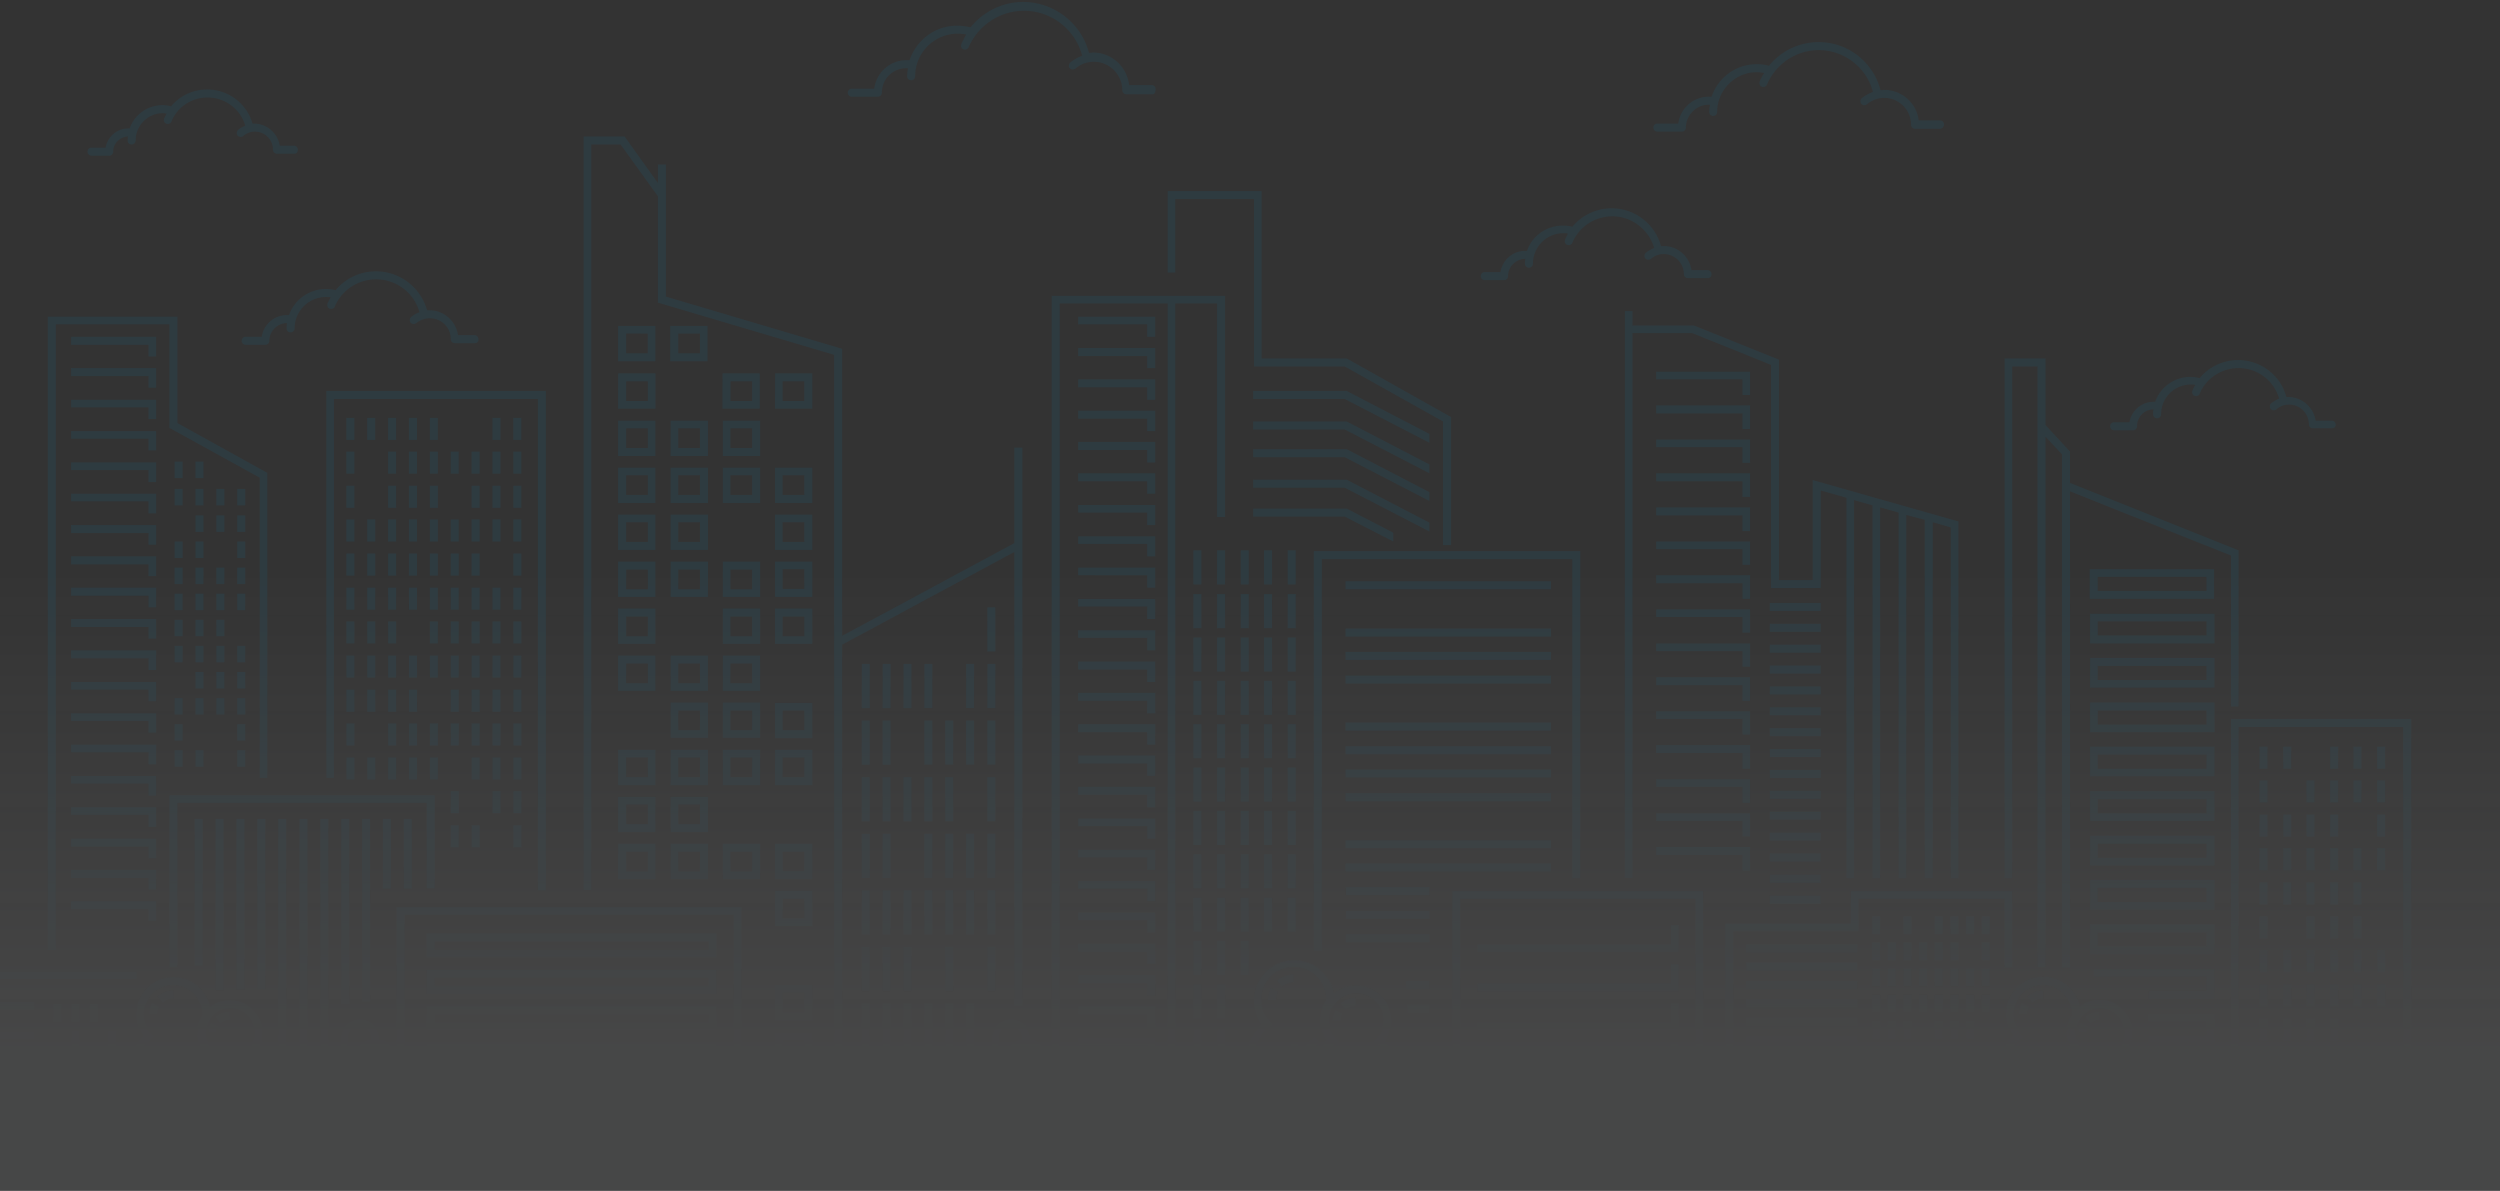 <svg width="1163" height="554" fill="none" xmlns="http://www.w3.org/2000/svg"><rect width="100%" height="100%" fill="#333333" stroke="none"/><g opacity=".1"><path d="M1117.96 338.191h-76.56v201.882h-3.55V334.456h83.85v205.617h-3.74V338.191z" fill="#0084BA"/><path d="M1051.11 505.336h3.74v10.272h-3.74v-10.272zm11.02.001h3.73v10.271h-3.73v-10.271zm10.83 0h3.73v10.271h-3.73v-10.271zm21.85 0h3.73v10.271h-3.73v-10.271zm11.01-.001h3.74v10.272h-3.74v-10.272zm-43.69-15.874h3.73v10.272h-3.73v-10.272zm10.83 0h3.73v10.272h-3.73v-10.272zm11.02 0h3.73v10.272h-3.73v-10.272zm10.83 0h3.73v10.272h-3.73v-10.272zm11.01 0h3.74v10.272h-3.74v-10.272zm-54.71-15.687h3.74v10.271h-3.74v-10.271zm11.02 0h3.73v10.271h-3.73v-10.271zm10.83 0h3.73v10.271h-3.73v-10.271zm11.02 0h3.73v10.271h-3.73v-10.271zm-32.87-15.874h3.74v10.271h-3.74v-10.271zm11.02-.001h3.73v10.272h-3.73V457.9zm10.83 0h3.73v10.272h-3.73V457.9zm11.02.001h3.73v10.271h-3.73v-10.271zm10.83-.001h3.73v10.272h-3.73V457.9zm11.01.001h3.74v10.271h-3.74v-10.271zm-54.71-15.875h3.74v10.272h-3.74v-10.272zm11.02 0h3.73v10.272h-3.73v-10.272zm10.83 0h3.73v10.272h-3.73v-10.272zm11.02 0h3.73v10.272h-3.73v-10.272zm10.83 0h3.73v10.272h-3.73v-10.272zm11.01 0h3.74v10.272h-3.74v-10.272zm-54.71-15.687h3.74v10.271h-3.74v-10.271zm21.85 0h3.73v10.272h-3.73v-10.272zm11.02 0h3.73v10.271h-3.73v-10.271zm10.83 0h3.73v10.272h-3.73v-10.272zm-43.7-15.874h3.74v10.271h-3.74v-10.271zm11.02 0h3.73v10.271h-3.73v-10.271zm10.83 0h3.73v10.271h-3.73v-10.271zm11.02 0h3.73v10.271h-3.73v-10.271zm10.83 0h3.73v10.271h-3.73v-10.271zm-43.7-15.874h3.74v10.271h-3.74v-10.271zm11.02 0h3.73v10.271h-3.73v-10.271zm10.83 0h3.73v10.271h-3.73v-10.271zm11.02 0h3.73v10.271h-3.73v-10.271zm10.83 0h3.73v10.271h-3.73v-10.271zm11.01 0h3.74v10.271h-3.74v-10.271zm-54.71-15.688h3.74v10.272h-3.74v-10.272zm11.02.001h3.73v10.271h-3.73v-10.271zm10.83 0h3.73v10.271h-3.73v-10.271zm11.02-.001h3.73v10.272h-3.73v-10.272zm21.84 0h3.74v10.272h-3.74v-10.272zm-54.71-15.874h3.74v10.272h-3.74v-10.272zm21.85 0h3.73v10.272h-3.73v-10.272zm11.02 0h3.73v10.272h-3.73v-10.272zm10.83 0h3.73v10.272h-3.73v-10.272zm11.01 0h3.74v10.272h-3.74v-10.272zm-54.71-15.687h3.74v10.271h-3.74v-10.271zm11.02 0h3.73v10.271h-3.73v-10.271zm21.85 0h3.73v10.271h-3.73v-10.271zm10.83 0h3.73v10.271h-3.73v-10.271zm11.01 0h3.74v10.271h-3.74v-10.271zm-64.42-18.676h-3.55v-70.22l-74.876-29.88v221.678h-3.735v-238.86l-7.656-8.217V449.87h-3.734V170.485h-11.765v238.112h-3.547V166.75h19.046v31.001l11.391 12.326v14.567l78.426 31.374v72.648zm-42.2 167.146v-3.735h31v13.82h-30.627v-3.735h26.887v-6.35H999.2zm0-20.73v-3.548h31v13.633h-30.627v-3.549h26.887v-6.536H999.2zm-25.209-20.73v-3.548h56.209v13.82h-30.627v-3.735h26.887v-6.537h-52.469z" fill="#0084BA"/><path d="M1030.2 443.894h-57.89v-13.82h57.89v13.82zm-3.74-10.085h-50.602v6.537h50.602v-6.537zm3.74-10.645h-57.89v-13.82h57.89v13.82zm-3.74-10.085h-50.602v6.537h50.602v-6.537zm3.74-10.458h-57.89v-13.82h57.89v13.82zm-3.74-10.085h-50.602v6.537h50.602v-6.537zm3.74-10.645h-57.89v-13.82h57.89v13.82zm-3.74-10.084h-50.602v6.536h50.602v-6.536zm3.74-10.645h-57.89v-13.82h57.89v13.82zm-3.74-10.085h-50.602v6.536h50.602v-6.536zm3.74-10.459h-57.89v-13.819h57.89v13.819zm-3.74-10.084h-50.602v6.536h50.602v-6.536zm3.74-10.645h-57.89v-13.82h57.89v13.82zm-3.74-10.085h-50.602v6.536h50.602v-6.536zm3.74-10.458h-57.89v-13.82h57.89v13.82zm-3.74-10.272h-50.602v6.537h50.602v-6.537zm-54.336-24.278h57.886v13.82h-57.886v-13.82zm3.735 10.085h50.601v-6.537h-50.601v6.537zM802.571 541.007V429.701h58.447v-15.128h75.066v35.671h-3.548v-32.122h-67.97v15.127h-58.261v107.758h-3.734z" fill="#0084BA"/><path d="M812.282 515.981h51.724v3.735h-51.724v-3.735zm0-8.59h51.724v3.735h-51.724v-3.735zm0-8.404h51.724v3.735h-51.724v-3.735zm0-8.591h51.724v3.735h-51.724v-3.735zm0-8.591h51.724v3.735h-51.724v-3.735zm0-8.404h51.724v3.735h-51.724v-3.735zm0-8.59h51.724v3.735h-51.724v-3.735zm0-8.404h51.724v3.735h-51.724v-3.735zm0-8.591h51.724v3.735h-51.724v-3.735zm0-8.404h51.724v3.735h-51.724v-3.735zm58.633 71.9h3.735v8.218h-3.735v-8.218zm7.282.001h3.735v8.217h-3.735v-8.217zm7.283-.001h3.735v8.218h-3.735v-8.218zm7.284.001h3.734v8.217h-3.734v-8.217zm7.281-.001h3.735v8.218h-3.735v-8.218zm14.565.001h3.734v8.217h-3.734v-8.217zm7.283-.001h3.735v8.218h-3.735v-8.218zm-43.696-12.139h3.735v8.218h-3.735v-8.218zm7.283 0h3.735v8.218h-3.735v-8.218zm7.284 0h3.734v8.218h-3.734v-8.218zm14.564 0h3.734v8.218h-3.734v-8.218zm7.282 0h3.734v8.218h-3.734v-8.218zm7.283 0h3.735v8.218h-3.735v-8.218zm-50.978-12.139h3.735v8.218h-3.735v-8.218zm7.282 0h3.735v8.218h-3.735v-8.218zm7.283 0h3.735v8.218h-3.735v-8.218zm7.284 0h3.734v8.218h-3.734v-8.218zm7.281 0h3.735v8.218h-3.735v-8.218zm14.565 0h3.734v8.218h-3.734v-8.218zm7.283 0h3.735v8.218h-3.735v-8.218zm-50.978-12.139h3.735v8.217h-3.735v-8.217zm7.282 0h3.735v8.218h-3.735v-8.218zm7.283 0h3.735v8.217h-3.735v-8.217zm14.565 0h3.735v8.217h-3.735v-8.217zm7.283 0h3.734v8.217h-3.734v-8.217zm7.282 0h3.734v8.218h-3.734v-8.218zm-43.695-12.139h3.735v8.217h-3.735v-8.217zm7.282 0h3.735v8.218h-3.735v-8.218zm7.283 0h3.735v8.217h-3.735v-8.217zm7.284 0h3.734v8.218h-3.734v-8.218zm7.281 0h3.735v8.217h-3.735v-8.217zm7.283 0h3.734v8.217h-3.734v-8.217zm7.282 0h3.734v8.218h-3.734v-8.218zm7.283 0h3.735v8.217h-3.735v-8.217zm-50.978-12.139h3.735v8.217h-3.735v-8.217zm7.282 0h3.735v8.217h-3.735v-8.217zm7.283 0h3.735v8.217h-3.735v-8.217zm7.284 0h3.734v8.217h-3.734v-8.217zm7.281 0h3.735v8.217h-3.735v-8.217zm7.283 0h3.734v8.217h-3.734v-8.217zm7.282 0h3.734v8.217h-3.734v-8.217zm7.283 0h3.735v8.217h-3.735v-8.217zm-50.978-12.139h3.735v8.217h-3.735v-8.217zm7.282 0h3.735v8.217h-3.735v-8.217zm7.283 0h3.735v8.217h-3.735v-8.217zm7.284 0h3.734v8.217h-3.734v-8.217zm7.281 0h3.735v8.217h-3.735v-8.217zm7.283 0h3.734v8.217h-3.734v-8.217zm14.565 0h3.735v8.217h-3.735v-8.217zm-50.978-12.139h3.735v8.217h-3.735v-8.217zm14.565 0h3.735v8.217h-3.735v-8.217zm14.565 0h3.735v8.217h-3.735v-8.217zm7.283 0h3.734v8.217h-3.734v-8.217zm7.282 0h3.734v8.217h-3.734v-8.217zm7.283 0h3.735v8.217h-3.735v-8.217zm-14.378-180.966l-8.403-2.427v165.651h-3.735V241.825l-8.59-2.241v169.013h-3.547V238.464l-8.59-2.428v172.561h-3.548V235.102l-8.59-2.428v175.923h-3.548V231.554l-11.95-3.362v45.381h-23.155V169.738l-36.599-14.754h-27.823v253.427h-3.548V144.712h3.548v6.724h28.57l39.587 15.874v102.528h15.685v-46.502l67.783 19.236v166.025h-3.547V245.373zm-84.216 171.255h23.715v3.735h-23.715v-3.735z" fill="#0084BA"/><path d="M823.299 406.917h23.715v3.735h-23.715v-3.735zm0-9.898h23.715v3.735h-23.715v-3.735zm0-9.712h23.715v3.736h-23.715v-3.736zm0-9.711h23.715v3.735h-23.715v-3.735zm0-9.711h23.715v3.735h-23.715v-3.735zm0-9.712h23.715v3.736h-23.715v-3.736zm0-9.711h23.715v3.735h-23.715v-3.735zm0-9.711h23.715v3.735h-23.715v-3.735zm0-9.711h23.715v3.735h-23.715v-3.735zm0-9.712h23.715v3.735h-23.715v-3.735zm0-9.711h23.715v3.735h-23.715v-3.735zm0-9.711h23.715v3.735h-23.715v-3.735zm0-9.711h23.715v3.735h-23.715v-3.735zm0-9.712h23.715v3.735h-23.715v-3.735zM675.594 541.007V414.573h116.707v126.434h-3.548V418.122H679.328v122.885h-3.734z" fill="#0084BA"/><path d="M780.911 503.282v12.699h-93.553v-3.735h90.005v-8.964h3.548zm-93.553-9.151h90.005v-8.964h3.548v12.512h-93.553v-3.548zm0-18.302h90.005v-8.964h3.548v12.512h-93.553v-3.548zm0-18.302h90.005v-8.964h3.548v12.699h-93.553v-3.735zm0-18.115h90.005v-8.964h3.548v12.512h-93.553v-3.548zm83.096-45.382h43.695v11.019h-3.548v-7.284h-40.147v-3.735zm43.695-4.855h-3.548v-7.284h-40.147v-3.548h43.695v10.832zm0-15.688h-3.548v-7.47h-40.147v-3.548h43.695v11.018zm0-15.874h-3.548v-7.283h-40.147v-3.735h43.695v11.018zm0-15.874h-3.548v-7.283h-40.147v-3.549h43.695v10.832zm0-15.687h-3.548v-7.284h-40.147v-3.735h43.695v11.019zm0-15.875h-3.548v-7.283h-40.147v-3.548h43.695v10.831zm0-15.874h-3.548v-7.283h-40.147v-3.549h43.695v10.832zm0-15.687h-3.548v-7.284h-40.147v-3.735h43.695v11.019zm0-15.874h-3.548v-7.284h-40.147v-3.548h43.695v10.832zm0-15.688h-3.548v-7.283h-40.147v-3.735h43.695v11.018zm0-15.874h-3.548v-7.283h-40.147v-3.735h43.695v11.018zm0-15.874h-3.548v-7.284h-40.147v-3.548h43.695v10.832zm0-15.688h-3.548v-7.283h-40.147V188.6h43.695v11.018zm-43.695-23.157v-3.549h43.695v10.832h-3.548v-7.283h-40.147zm-35.293 232.136h-3.734v-148.47h-116.52V442.4h-3.735V256.392h123.989v152.205zm-79.92 102.529h9.71v3.735h-9.71v-3.735zm-1.12-10.832h10.83v3.735h-10.83v-3.735zm0-11.019h10.83v3.735h-10.83v-3.735zm.56-21.85h10.27v3.735h-10.27v-3.735zm-.56-11.018h10.83v3.735h-10.83v-3.735z" fill="#0084BA"/><path d="M626.111 434.556h38.84v3.735h-38.84v-3.735zm0-10.831h38.84v3.735h-38.84v-3.735zm0-11.019h38.84v3.735h-38.84v-3.735zm-.187-11.019h95.606v3.735h-95.606v-3.735zm0-10.832h95.606v3.736h-95.606v-3.736zm0-21.85h95.606v3.735h-95.606v-3.735zm0-11.018h95.606v3.735h-95.606v-3.735zm0-10.832h95.606v3.735h-95.606v-3.735zm0-11.019h95.606v3.735h-95.606v-3.735zm0-21.85h95.606v3.735h-95.606v-3.735zm0-11.019h95.606v3.736h-95.606v-3.736zm0-10.831h95.606v3.735h-95.606v-3.735zm0-22.037h95.606v3.735h-95.606v-3.735zm45.375-74.329l-45.749-25.585h-42.201V92.608H546.75v34.176h-3.548V88.873h43.695v77.877h39.587l48.55 27.266v59.575h-3.735V196.07zM555.152 498.24h3.734v15.874h-3.734V498.24zm11.018 0h3.734v15.874h-3.734V498.24zm-11.018-20.17h3.734v15.874h-3.734V478.07zm11.018 0h3.734v15.874h-3.734V478.07zm-11.018-20.17h3.734v15.875h-3.734V457.9zm11.018.001h3.734v15.874h-3.734v-15.874zm-11.018-20.17h3.734v15.874h-3.734v-15.874zm11.018 0h3.734v15.874h-3.734v-15.874zm11.018 0h3.734v15.874h-3.734v-15.874zm-22.036-20.169h3.734v15.874h-3.734v-15.874zm11.018 0h3.734v15.874h-3.734v-15.874zm11.018 0h3.734v15.874h-3.734v-15.874zm10.829 0h3.735v15.874h-3.735v-15.874zm11.017 0h3.734v15.874h-3.734v-15.874zm-43.882-20.17h3.734v15.874h-3.734v-15.874zm11.018 0h3.734v15.874h-3.734v-15.874zm11.018 0h3.734v15.874h-3.734v-15.874zm10.829 0h3.735v15.874h-3.735v-15.874zm11.017 0h3.734v15.874h-3.734v-15.874zm-43.882-20.17h3.734v15.875h-3.734v-15.875zm11.018 0h3.734v15.875h-3.734v-15.875zm11.018 0h3.734v15.875h-3.734v-15.875zm10.829 0h3.735v15.875h-3.735v-15.875zm11.017 0h3.734v15.875h-3.734v-15.875zm-43.882-20.169h3.734v15.874h-3.734v-15.874zm11.018 0h3.734v15.874h-3.734v-15.874zm11.018 0h3.734v15.874h-3.734v-15.874zm10.829 0h3.735v15.874h-3.735v-15.874zm11.017 0h3.734v15.874h-3.734v-15.874zm-43.882-20.169h3.734v15.874h-3.734v-15.874zm11.018-.001h3.734v15.875h-3.734v-15.875zm11.018.001h3.734v15.874h-3.734v-15.874zm10.829-.001h3.735v15.875h-3.735v-15.875zm11.017.001h3.734v15.874h-3.734v-15.874zm-43.882-20.17h3.734v15.874h-3.734v-15.874zm11.018 0h3.734v15.874h-3.734v-15.874zm11.018 0h3.734v15.874h-3.734v-15.874zm10.829 0h3.735v15.874h-3.735v-15.874zm11.017 0h3.734v15.874h-3.734v-15.874zm-43.882-20.17h3.734v15.875h-3.734v-15.875zm11.018 0h3.734v15.874h-3.734v-15.874zm11.018 0h3.734v15.875h-3.734v-15.875zm10.829 0h3.735v15.874h-3.735v-15.874zm11.017 0h3.734v15.875h-3.734v-15.875zm-43.882-20.169h3.734v15.874h-3.734v-15.874zm11.018 0h3.734v15.874h-3.734v-15.874zm11.018 0h3.734v15.874h-3.734v-15.874zm10.829 0h3.735v15.874h-3.735v-15.874zm11.017 0h3.734v15.874h-3.734v-15.874zm-43.882-20.356h3.734v15.874h-3.734v-15.874zm11.018-.001h3.734v15.875h-3.734v-15.875zm11.018.001h3.734v15.874h-3.734v-15.874zm10.829-.001h3.735v15.875h-3.735v-15.875zm11.017.001h3.734v15.874h-3.734v-15.874z" fill="#0084BA"/><path d="M489.236 538.205V137.616h80.668v102.902h-3.734v-99.354h-19.42v396.855h-3.548V141.164h-50.231v397.041h-3.735z" fill="#0084BA"/><path d="M537.412 506.831h-3.734v-5.79H501.56v-3.735h35.852v9.525zm-35.852-24.092h35.852v9.525h-3.734v-5.79H501.56v-3.735zm0-14.567h35.852v9.524h-3.734v-5.789H501.56v-3.735zm0-14.567h35.852v9.525h-3.734v-5.789H501.56v-3.736zm0-14.567h35.852v9.338h-3.734v-5.602H501.56v-3.736zm0-14.566h35.852v9.337h-3.734v-5.789H501.56v-3.548zm0-14.567h35.852v9.337h-3.734v-5.789H501.56v-3.548zm0-14.567h35.852v9.337h-3.734v-5.789H501.56v-3.548zm0-14.567h35.852v9.338h-3.734v-5.79H501.56v-3.548zm0-14.754h35.852v9.525h-3.734v-5.79H501.56v-3.735zm0-14.567h35.852v9.525h-3.734v-5.79H501.56v-3.735zm0-14.566h35.852v9.524h-3.734v-5.789H501.56v-3.735zm0-14.567h35.852v9.524h-3.734v-5.789H501.56v-3.735zm0-14.567h35.852v9.524h-3.734v-5.789H501.56v-3.735zm0-14.567h35.852v9.337h-3.734v-5.789H501.56v-3.548zm0-14.567h35.852v9.337h-3.734v-5.789H501.56v-3.548zm0-14.567h35.852v9.338h-3.734v-5.789H501.56v-3.549zm0-14.567h35.852v9.338h-3.734v-5.789H501.56v-3.549zm0-14.567h35.852v9.338h-3.734v-5.789H501.56v-3.549zm0-14.753h35.852v9.524h-3.734v-5.789H501.56v-3.735zm0-14.567h35.852v9.524h-3.734v-5.789H501.56v-3.735zm0-14.567h35.852v9.524h-3.734v-5.789H501.56v-3.735zm0-14.567h35.852v9.524h-3.734v-5.789H501.56v-3.735zm0-14.567h35.852v9.338h-3.734v-5.603H501.56v-3.735zm0-14.567h35.852v9.338h-3.734v-5.789H501.56v-3.549zm-29.69 60.882h3.735v259.776h-3.735v-211.22l-80.107 43.141v238.113h-3.735v-372.95l-81.975-24.278v-49.49l-17.366-24.092h-13.632v346.804h-3.547V63.474h19.046l15.499 21.664v-8.591h3.734v61.442l81.976 24.279v133.529l80.107-43.14v-44.448z" fill="#0084BA"/><path d="M184.491 537.832V422.044h160.402v115.975h-3.548V425.592h-153.12v112.24h-3.734zM82.534 449.87H78.8v-79.931h123.429v43.327h-3.734v-39.779H82.535v76.383z" fill="#0084BA"/><path d="M250.22 185.612h-94.859v176.297h-3.548V181.877h102.142V414.2h-3.735V185.612zM82.536 196.817l41.828 23.158v141.934h-3.548V222.216l-42.015-23.158v-48.182H25.956v291.151h-3.734v-294.7h60.314v49.49zM-46.869 535.591v-83.667H63.676v3.549H-45.748v10.832h61.62v3.735h-61.62v9.711h61.62v3.735h-61.62v9.711h61.62v3.549h-61.62v9.711h61.62v3.735h-61.62v9.711h61.62v3.549h-61.62v12.139h-1.12zm71.703-19.983h3.735v8.217h-3.735v-8.217zm8.403 0h3.735v8.217h-3.735v-8.217zm8.591 0h3.735v8.217h-3.735v-8.217zm8.402 0h3.735v8.217h-3.734v-8.217zm-16.993-12.139h3.735v8.217h-3.735v-8.217zm8.591 0h3.735v8.217h-3.735v-8.217z" fill="#0084BA"/><path d="M24.834 491.33h3.735v8.217h-3.735v-8.217zm8.403 0h3.735v8.217h-3.735v-8.217zm8.591 0h3.735v8.217h-3.735v-8.217zm8.402 0h3.735v8.217h-3.734v-8.217zm-16.993-12.139h3.735v8.217h-3.735v-8.217zm16.993 0h3.735v8.217h-3.734v-8.217zm-25.396-12.139h3.735v8.217h-3.735v-8.217zm8.403 0h3.735v8.217h-3.735v-8.217zm8.591 0h3.735v8.217h-3.735v-8.217zm30.811-38.659H69.09v-5.416H33.05v-3.735h39.59v9.151zm0-14.567H69.09v-5.415H33.05v-3.736h39.59v9.151zm0-14.567H69.09v-5.415H33.05v-3.735h39.59v9.15zm0-14.566H69.09v-5.603H33.05v-3.548h39.59v9.151zm0-14.567H69.09v-5.603H33.05v-3.548h39.59v9.151zm0-14.567H69.09v-5.603H33.05v-3.548h39.59v9.151zm0-14.754H69.09v-5.416H33.05v-3.548h39.59v8.964zm0-14.567H69.09v-5.416H33.05v-3.548h39.59v8.964zm0-14.567H69.09v-5.415H33.05v-3.736h39.59v9.151zm0-14.566H69.09v-5.416H33.05v-3.735h39.59v9.151zm0-14.567H69.09v-5.416H33.05v-3.735h39.59v9.151zm0-14.567H69.09v-5.416H33.05v-3.735h39.59v9.151zm0-14.567H69.09v-5.416H33.05v-3.735h39.59v9.151zm0-14.567H69.09v-5.603H33.05v-3.548h39.59v9.151zm0-14.567H69.09v-5.603H33.05v-3.548h39.59v9.151zm0-14.754H69.09v-5.415H33.05v-3.549h39.59v8.964zm0-14.566H69.09v-5.416H33.05v-3.549h39.59v8.965zm0-14.567H69.09v-5.416H33.05v-3.735h39.59v9.151zM33.052 160.4v-3.735h39.587v9.151H69.09V160.4H33.05zm48.176 188.622h3.735v7.657h-3.735v-7.657zm9.71 0h3.735v7.657h-3.735v-7.657zm19.421.001h3.735v7.657h-3.735v-7.657zm-29.131-12.14h3.735v7.657h-3.735v-7.657zm29.131.001h3.735v7.657h-3.735v-7.657zm-29.131-12.14h3.735v7.657h-3.735v-7.657zm9.71 0h3.735v7.657h-3.735v-7.657zm9.71 0h3.735v7.657h-3.735v-7.657zm9.711.001h3.735v7.656h-3.735v-7.656zm-19.421-12.14h3.735v7.657h-3.735v-7.657zm9.71 0h3.735v7.657h-3.735v-7.657zm9.711 0h3.735v7.657h-3.735v-7.657zm-29.131-12.139h3.735v7.657h-3.735v-7.657zm9.71 0h3.735v7.657h-3.735v-7.657zm9.71 0h3.735v7.657h-3.735v-7.657zm9.711 0h3.735v7.657h-3.735v-7.657zm-29.131-12.139h3.735v7.657h-3.735v-7.657zm9.71 0h3.735v7.657h-3.735v-7.657zm9.71 0h3.735v7.657h-3.735v-7.657zm-19.42-12.139h3.735v7.657h-3.735v-7.657zm9.71 0h3.735v7.657h-3.735v-7.657zm9.71 0h3.735v7.657h-3.735v-7.657zm9.711 0h3.735v7.657h-3.735v-7.657zm-29.131-12.139h3.735v7.657h-3.735v-7.657zm9.71 0h3.735v7.657h-3.735v-7.657zm9.71 0h3.735v7.657h-3.735v-7.657zm9.711 0h3.735v7.657h-3.735v-7.657zM81.228 251.91h3.735v7.657h-3.735v-7.657zm9.71 0h3.735v7.657h-3.735v-7.657zm19.421 0h3.735v7.657h-3.735v-7.657zm-19.421-12.139h3.735v7.657h-3.735v-7.657zm9.71 0h3.735v7.657h-3.735v-7.657zm9.711 0h3.735v7.657h-3.735v-7.657zm-29.131-12.326h3.735v7.657h-3.735v-7.657zm9.71 0h3.735v7.657h-3.735v-7.657zm-9.71-12.699h3.735v7.657h-3.735v-7.657zm9.71 0h3.735v7.657h-3.735v-7.657zm9.71 12.699h3.735v7.657h-3.735v-7.657zm9.711 0h3.735v7.657h-3.735v-7.657zM90.565 380.958h3.734v68.352h-3.734v-68.352zm9.71 0h3.734v79.744h-3.734v-79.744zm9.71 0h3.735v79.37h-3.735v-79.37zm9.711 0h3.734v79.184h-3.734v-79.184zm9.708 0h3.735v145.295h-3.735V380.958zm9.898 0h3.735v145.295h-3.735V380.958zm9.709 0h3.735v127.553h-3.735V380.958zm9.711 0h3.734v86.094h-3.734v-86.094zm9.71 0h3.734v84.973h-3.734v-84.973zm9.71 0h3.734v32.495h-3.734v-32.495zm9.711 0h3.734v32.495h-3.734v-32.495zm21.846 2.988h3.734v10.271h-3.734v-10.271zm9.71 0h3.735v10.271h-3.735v-10.271zm19.421 0h3.734v10.271h-3.734v-10.271zm-29.131-15.874h3.734v10.271h-3.734v-10.271zm19.42-.001h3.735v10.272h-3.735v-10.272zm9.711 0h3.734v10.272h-3.734v-10.272zm-77.681-15.687h3.734v10.271h-3.734v-10.271zm9.71 0h3.735v10.272h-3.735v-10.272zm9.71 0h3.735v10.272h-3.735v-10.272zm9.71 0h3.735v10.272h-3.735v-10.272zm9.711 0h3.735v10.271h-3.735v-10.271zm19.419 0h3.735v10.272h-3.735v-10.272zm9.71 0h3.735v10.272h-3.735v-10.272zm9.711 0h3.734v10.272h-3.734v-10.272zm-77.681-15.874h3.734v10.271h-3.734V336.51zm19.42 0h3.735v10.271h-3.735V336.51zm9.71 0h3.735v10.271h-3.735V336.51zm9.711 0h3.735v10.271h-3.735V336.51zm9.709 0h3.734v10.271h-3.734V336.51zm9.71 0h3.735v10.271h-3.735V336.51zm9.71 0h3.735v10.271h-3.735V336.51zm9.711 0h3.734v10.271h-3.734V336.51zm-77.681-15.687h3.734v10.271h-3.734v-10.271zm9.71-.001h3.735v10.272h-3.735v-10.272zm9.71 0h3.735v10.272h-3.735v-10.272zm9.71 0h3.735v10.272h-3.735v-10.272zm19.42.001h3.734v10.271h-3.734v-10.271zm9.71-.001h3.735v10.272h-3.735v-10.272zm9.71 0h3.735v10.272h-3.735v-10.272zm9.711 0h3.734v10.272h-3.734v-10.272zm-77.681-15.874h3.734v10.272h-3.734v-10.272zm9.71 0h3.735v10.272h-3.735v-10.272zm9.71 0h3.735v10.272h-3.735v-10.272zm9.71 0h3.735v10.272h-3.735v-10.272zm9.711 0h3.735v10.272h-3.735v-10.272zm9.709 0h3.734v10.272h-3.734v-10.272zm9.71 0h3.735v10.272h-3.735v-10.272zm9.71 0h3.735v10.272h-3.735v-10.272zm9.711 0h3.734v10.272h-3.734v-10.272zm-77.681-15.874h3.734v10.272h-3.734v-10.272zm9.71 0h3.735v10.272h-3.735v-10.272zm9.71 0h3.735v10.272h-3.735v-10.272zm19.421 0h3.735v10.272h-3.735v-10.272zm9.709 0h3.734v10.272h-3.734v-10.272zm9.71 0h3.735v10.272h-3.735v-10.272zm9.71 0h3.735v10.272h-3.735v-10.272zm9.711 0h3.734v10.272h-3.734v-10.272zm-77.681-15.687h3.734v10.271h-3.734v-10.271zm9.71 0h3.735v10.271h-3.735v-10.271zm9.71 0h3.735v10.271h-3.735v-10.271zm9.71 0h3.735v10.271h-3.735v-10.271zm9.711 0h3.735v10.271h-3.735v-10.271zm9.709 0h3.734v10.271h-3.734v-10.271zm9.71 0h3.735v10.271h-3.735v-10.271zm9.71 0h3.735v10.271h-3.735v-10.271zm9.711 0h3.734v10.271h-3.734v-10.271zm-77.681-15.874h3.734v10.271h-3.734v-10.271zm9.71 0h3.735v10.271h-3.735v-10.271zm9.71 0h3.735v10.271h-3.735v-10.271zm9.71 0h3.735v10.271h-3.735v-10.271zm9.711 0h3.735v10.271h-3.735v-10.271zm9.709 0h3.734v10.271h-3.734v-10.271zm9.71 0h3.735v10.271h-3.735v-10.271zm19.421 0h3.734v10.271h-3.734v-10.271zm-77.681-15.874h3.734v10.271h-3.734v-10.271zm9.71-.001h3.735v10.272h-3.735v-10.272zm9.71 0h3.735v10.272h-3.735v-10.272zm9.71 0h3.735v10.272h-3.735v-10.272zm9.711.001h3.735v10.271h-3.735v-10.271zm9.709 0h3.734v10.271h-3.734v-10.271zm9.71-.001h3.735v10.272h-3.735v-10.272zm9.71 0h3.735v10.272h-3.735v-10.272zm9.711 0h3.734v10.272h-3.734v-10.272zm-77.681-15.687h3.734v10.271h-3.734v-10.271zm19.42 0h3.735v10.271h-3.735v-10.271zm9.71 0h3.735v10.271h-3.735v-10.271zm9.711 0h3.735v10.271h-3.735v-10.271zm19.419 0h3.735v10.271h-3.735v-10.271zm9.71 0h3.735v10.271h-3.735v-10.271zm9.711 0h3.734v10.271h-3.734v-10.271zm-77.681-15.874h3.734v10.271h-3.734v-10.271zm19.42 0h3.735v10.271h-3.735v-10.271zm9.71 0h3.735v10.271h-3.735v-10.271zm9.711 0h3.735v10.271h-3.735v-10.271zm9.709 0h3.734v10.271h-3.734v-10.271zm9.71 0h3.735v10.271h-3.735v-10.271zm9.71 0h3.735v10.271h-3.735v-10.271zm9.711 0h3.734v10.271h-3.734v-10.271zm-77.681-15.688h3.734v10.272h-3.734v-10.272zm9.71 0h3.735v10.272h-3.735v-10.272zm9.71 0h3.735v10.272h-3.735v-10.272zm9.71 0h3.735v10.272h-3.735v-10.272zm9.711 0h3.735v10.272h-3.735v-10.272zm29.129 0h3.735v10.272h-3.735v-10.272zm9.711 0h3.734v10.272h-3.734v-10.272zm94.673 319.165h-134.82v-11.206h134.82v11.206zm-3.735-7.657H202.231v3.921h127.537v-3.921zm-131.272-20.73h134.82v11.205h-134.82v-11.205zm3.734 7.657h127.538v-3.922H202.23v3.922zm-3.734-24.652h134.82v11.205h-134.82v-11.205zm3.734 7.657h127.538v-3.922H202.23v3.922zm-3.734-24.652h134.82v11.206h-134.82v-11.206zm3.734 7.657h127.538v-3.921H202.23v3.921zm-3.734-24.651h134.82v11.205h-134.82v-11.205zm3.734 7.657h127.538v-3.922H202.23v3.922zm175.714 76.569h-17.366v-16.434h17.366v16.434zm-3.734-12.886h-10.084v9.151h10.084v-9.151zm-13.632-25.399h17.366v16.435h-17.366v-16.435zm3.548 12.7h10.084v-9.151h-10.084v9.151zm-3.548-34.55h17.366v16.435h-17.366v-16.435zm3.548 12.699h10.084v-9.151h-10.084v9.151zm-3.548-56.586h17.366v16.434h-17.366v-16.434zm3.548 12.886h10.084v-9.151h-10.084v9.151zm-59.194-18.302h-17.366v-16.435h17.366v16.435zm-3.548-12.7H291.3v9.151h10.084v-9.151zm28.01 12.7h-17.366v-16.435h17.366v16.435zm-3.734-12.7h-10.084v9.151h10.084v-9.151zm28.009 12.7h-17.366v-16.435h17.366v16.435zm-3.734-12.7h-10.084v9.151h10.084v-9.151zm10.643-3.735h17.366v16.435h-17.366v-16.435zm3.548 12.7h10.084v-8.965h-10.084v8.965zm-59.194-18.116h-17.366v-16.434h17.366v16.434zm-3.548-12.886H291.3v9.151h10.084v-9.151zm28.01 12.886h-17.366v-16.434h17.366v16.434zm-3.734-12.886h-10.084v9.151h10.084v-9.151zm-20.728-8.964h-17.366v-16.434h17.366v16.434zm-3.548-12.886H291.3v9.151h10.084v-9.151zm28.01 12.886h-17.366v-16.434h17.366v16.434zm-3.734-12.886h-10.084v9.151h10.084v-9.151zm28.009 12.886h-17.366v-16.434h17.366v16.434zm-3.734-12.886h-10.084v9.151h10.084v-9.151zm10.643-3.548h17.366v16.434h-17.366v-16.434zm3.548 12.699h10.084v-9.151h-10.084v9.151zm-34.732-18.302h-17.366v-16.434h17.366v16.434zm-3.734-12.699h-10.084v9.151h10.084v-9.151zm28.009 12.699h-17.366v-16.434h17.366v16.434zm-3.734-12.699h-10.084v9.151h10.084v-9.151zm10.643-3.549h17.366v16.435h-17.366v-16.435zm3.548 12.7h10.084v-9.151h-10.084v9.151zm-59.194-18.302h-17.366v-16.435h17.366v16.435zm-3.548-12.7H291.3v9.151h10.084v-9.151zm28.01 12.7h-17.366v-16.435h17.366v16.435zm-3.734-12.7h-10.084v9.151h10.084v-9.151zm28.009 12.7h-17.366v-16.435h17.366v16.435zm-3.734-12.7h-10.084v9.151h10.084v-9.151zm-45.003-9.15h-17.366v-16.435h17.366v16.435zm-3.548-12.7H291.3v9.151h10.084v-9.151zm52.285 12.699h-17.366v-16.434h17.366v16.434zm-3.734-12.699h-10.084v9.151h10.084v-9.151zm10.643-3.735h17.366v16.434h-17.366v-16.434zm3.548 12.886h10.084v-9.151h-10.084v9.151zm-59.194-18.302h-17.366v-16.434h17.366v16.434zm-3.548-12.699H291.3v9.151h10.084v-9.151zm28.01 12.699h-17.366v-16.434h17.366v16.434zm-3.734-12.699h-10.084v9.151h10.084v-9.151zm28.009 12.699h-17.366v-16.434h17.366v16.434zm-3.734-12.699h-10.084v9.151h10.084v-9.151zm10.643-3.735h17.366v16.434h-17.366v-16.434zm3.548 12.699h10.084v-9.151h-10.084v9.151zm-59.194-18.115h-17.366v-16.435h17.366v16.435zm-3.548-12.886H291.3v9.15h10.084v-9.15zm28.01 12.886h-17.366v-16.435h17.366v16.435zm-3.734-12.886h-10.084v9.151h10.084v-9.151zm34.918-3.549h17.366v16.435h-17.366v-16.435zm3.548 12.7h10.084v-9.151h-10.084v9.151zm-59.194-18.116h-17.366v-16.434h17.366v16.434zm-3.548-12.886H291.3v9.151h10.084v-9.151zm28.01 12.886h-17.366v-16.434h17.366v16.434zm-3.734-12.886h-10.084v9.151h10.084v-9.151zm28.009 12.886h-17.366v-16.434h17.366v16.434zm-3.734-12.886h-10.084v9.151h10.084v-9.151zm10.643-3.548h17.366v16.434h-17.366v-16.434zm3.548 12.699h10.084v-9.151h-10.084v9.151zm-59.194-18.115h-17.366v-16.434h17.366v16.434zm-3.548-12.886H291.3v9.151h10.084v-9.151zm28.01 12.886h-17.366v-16.434h17.366v16.434zm-3.734-12.886h-10.084v9.151h10.084v-9.151zm28.009 12.886h-17.366v-16.434h17.366v16.434zm-3.734-12.886h-10.084v9.151h10.084v-9.151zm-45.003-9.151h-17.366V173.66h17.366v16.434zm-3.548-12.699H291.3v9.151h10.084v-9.151zm-13.818-25.773h17.366v16.435h-17.366v-16.435zm3.734 12.7h10.084v-9.151H291.3v9.151zm20.541-12.7h17.366v16.435h-17.366v-16.435zm3.734 12.7h10.084v-9.151h-10.084v9.151zm20.541 9.338h17.366v16.434h-17.366V173.66zm3.734 12.886h10.084v-9.151H339.85v9.151zm20.728-12.886h17.366v16.434h-17.366V173.66zm3.548 12.886h10.084v-9.151h-10.084v9.151zm36.786 306.651h3.735v20.543h-3.735v-20.543zm0-26.332h3.735v20.543h-3.735v-20.543zm0-26.333h3.735v20.543h-3.735v-20.543zm0-26.332h3.735v20.543h-3.735V414.2zm0-26.333h3.735v20.544h-3.735v-20.544zm0-26.332h3.735v20.543h-3.735v-20.543zm0-26.332h3.735v20.543h-3.735v-20.543zm0-26.333h3.735v20.543h-3.735V308.87zm9.71 184.327h3.735v20.543h-3.735v-20.543zm0-26.332h3.735v20.543h-3.735v-20.543zm0-26.333h3.735v20.543h-3.735v-20.543zm0-26.332h3.735v20.543h-3.735V414.2zm0-26.333h3.735v20.544h-3.735v-20.544zm0-26.332h3.735v20.543h-3.735v-20.543zm0-26.332h3.735v20.543h-3.735v-20.543zm0-26.333h3.735v20.543h-3.735V308.87zm9.711 184.327h3.735v20.544h-3.735v-20.544zm0-26.332h3.735v20.543h-3.735v-20.543zm0-26.332h3.735v20.543h-3.735v-20.543zm0-26.333h3.735v20.543h-3.735V414.2zm0-52.665h3.735v20.543h-3.735v-20.543zm0-52.665h3.735v20.543h-3.735V308.87zm9.709 184.327h3.734v20.544h-3.734v-20.544zm0-26.332h3.734v20.543h-3.734v-20.543zm0-52.665h3.734v20.543h-3.734V414.2zm0-26.333h3.734v20.543h-3.734v-20.543zm0-26.332h3.734v20.543h-3.734v-20.543zm0-26.332h3.734v20.543h-3.734v-20.543zm0-26.333h3.734v20.543h-3.734V308.87zm9.71 184.327h3.735v20.543h-3.735v-20.543zm0-26.332h3.735v20.543h-3.735v-20.543zm0-26.333h3.735v20.543h-3.735v-20.543zm0-26.332h3.735v20.543h-3.735V414.2zm0-26.333h3.735v20.544h-3.735v-20.544zm0-26.332h3.735v20.543h-3.735v-20.543zm0-26.332h3.735v20.543h-3.735v-20.543zm9.71 131.662h3.735v20.543h-3.735v-20.543zm0-52.665h3.735v20.543h-3.735V414.2zm0-26.333h3.735v20.544h-3.735v-20.544zm0-52.664h3.735v20.543h-3.735v-20.543zm0-26.333h3.735v20.543h-3.735V308.87zm9.897 131.662h3.735v20.543h-3.735v-20.543zm0-26.332h3.735v20.543h-3.735V414.2zm0-26.333h3.735v20.544h-3.735v-20.544zm0-26.332h3.735v20.543h-3.735v-20.543zm0-26.332h3.735v20.543h-3.735v-20.543zm0-26.333h3.735v20.543h-3.735V308.87zm0-26.332h3.735v20.543h-3.735v-20.543zM78.8 538.579v-22.037c-10.27-.934-18.3-9.525-18.3-20.17 0-5.602 2.241-10.831 6.162-14.567-2.054-2.988-3.174-6.349-3.174-10.084a17.135 17.135 0 0117.18-17.182c8.402 0 15.498 5.976 16.992 14.007 2.614-2.054 5.788-3.175 9.336-3.175a15.064 15.064 0 0115.126 15.127c0 3.175-.934 6.163-2.615 8.591 3.361 3.362 5.229 7.844 5.229 12.513 0 9.151-6.909 16.621-15.872 17.554v19.049h-3.735v-19.049a18.118 18.118 0 01-12.138-6.723c-2.987 2.241-6.535 3.735-10.457 4.109v22.037H78.8zm26.142-23.158v-5.602l-6.909-6.91 2.614-2.615 4.295 4.296v-8.591h3.735v2.614l5.042-5.042 2.614 2.615-7.469 7.47v11.765c6.909-.933 12.137-6.723 12.137-13.819 0-4.296-1.867-8.218-5.228-10.832l-1.494-1.121 1.307-1.494c1.867-2.054 2.988-4.856 2.988-7.657 0-6.35-5.042-11.392-11.391-11.392s-11.39 5.042-11.39 11.392c0 2.801 1.12 5.416 2.987 7.657l1.307 1.494-1.493 1.121c-3.362 2.614-5.23 6.723-5.23 10.832-.56 7.096 4.856 12.886 11.578 13.819zm-14.005-6.163c-1.12-2.241-1.867-4.855-1.867-7.656 0-4.856 1.867-9.338 5.229-12.513-1.681-2.428-2.615-5.603-2.615-8.591 0-2.988.934-5.976 2.428-8.217v-.374c0-7.47-6.162-13.633-13.631-13.633-7.47 0-13.632 6.163-13.632 13.633 0 3.362 1.307 6.537 3.548 8.965l1.307 1.494-1.494 1.12c-3.921 3.175-6.162 7.844-6.162 12.886 0 8.591 6.536 15.501 14.752 16.435v-7.097l-8.216-8.217 2.614-2.615 5.602 5.603v-10.645h3.734v3.735l6.35-6.35 2.614 2.615-8.777 8.777v14.007c2.801-.187 5.789-1.307 8.216-3.362z" fill="#0084BA"/><path d="M73.2 471.721h-3.735c0-1.681.373-3.549 1.307-5.043l3.174 1.681c-.373 1.121-.747 2.241-.747 3.362zm.186-8.218c2.054-1.681 4.668-2.801 7.282-2.801v3.735c-1.867 0-3.548.56-4.855 1.868l-2.427-2.802zm24.834 12.513l3.175 1.681c-.374.934-.747 1.867-.747 2.801h-3.735c.187-1.681.56-3.175 1.307-4.482zm8.59-5.416v3.735c-1.493 0-2.987.56-4.108 1.494l-2.427-2.801c1.867-1.494 4.108-2.428 6.535-2.428zm493.345 67.792v-24.278c-11.203-.934-20.167-10.458-20.167-21.851 0-6.162 2.428-11.765 6.91-15.874-2.428-3.175-3.548-7.096-3.548-11.018 0-10.272 8.403-18.676 18.673-18.676 9.336 0 16.992 6.723 18.486 15.501 2.801-2.241 6.349-3.735 10.27-3.735 8.963 0 16.433 7.283 16.433 16.434 0 3.362-1.121 6.723-2.988 9.525 3.735 3.548 5.789 8.59 5.789 13.82 0 9.898-7.656 18.115-17.366 19.049v20.916h-3.735v-21.103a19.606 19.606 0 01-13.445-7.47c-3.361 2.614-7.469 4.295-11.764 4.482v24.278h-3.548zm28.757-25.025v-6.537l-7.656-7.657 2.614-2.614 5.042 5.042v-9.898h3.735v3.362l5.788-5.79 2.615 2.615-8.403 8.404v13.073c7.656-.934 13.818-7.47 13.818-15.501 0-4.669-2.054-9.151-5.789-12.139l-1.494-1.121 1.307-1.494c2.054-2.427 3.175-5.415 3.175-8.404 0-7.096-5.789-12.699-12.698-12.699-7.096 0-12.698 5.789-12.698 12.699 0 3.175 1.121 6.163 3.175 8.404l1.307 1.494-1.494 1.121c-3.735 2.988-5.789 7.47-5.789 12.139-.373 8.031 5.602 14.567 13.445 15.501zm-15.499-6.91c-1.307-2.615-2.054-5.416-2.054-8.591 0-5.229 2.054-10.085 5.789-13.82-2.054-2.801-2.988-5.976-2.988-9.524 0-3.362.934-6.537 2.801-8.965v-.56a15.063 15.063 0 00-15.125-15.127 15.063 15.063 0 00-15.125 15.127c0 3.735 1.307 7.284 3.921 10.085l1.307 1.494-1.494 1.12c-4.294 3.549-6.909 8.778-6.909 14.381 0 9.524 7.283 17.368 16.619 18.302v-8.031l-8.963-8.964 2.615-2.615 6.535 6.537v-12.139h3.735v4.482l7.282-7.284 2.615 2.615-9.71 9.711v15.688c2.987-.187 6.348-1.681 9.149-3.922z" fill="#0084BA"/><path d="M593.618 465.184h-3.734c0-1.867.56-3.735 1.307-5.602l3.174 1.68c-.373 1.308-.747 2.615-.747 3.922zm.374-8.964c2.241-1.868 5.042-2.988 7.843-2.988v3.735c-2.054 0-3.922.747-5.416 2.054l-2.427-2.801zm27.263 13.633l3.175 1.681c-.56.933-.747 2.054-.747 3.175h-3.735c.187-1.681.56-3.362 1.307-4.856zm9.337-5.603v3.735c-1.681 0-3.361.561-4.482 1.681l-2.427-2.801c1.867-1.681 4.481-2.615 6.909-2.615zm318.004 77.317v-25.212c-10.27-.934-18.299-9.524-18.299-20.17 0-5.602 2.24-10.831 6.162-14.566-2.054-2.988-3.175-6.35-3.175-10.085a17.136 17.136 0 0117.18-17.182c8.402 0 15.498 5.976 16.992 14.007 2.614-2.054 5.789-3.175 9.337-3.175a15.063 15.063 0 0115.125 15.127c0 3.175-.934 6.163-2.614 8.591 3.361 3.362 5.228 7.844 5.228 12.513 0 9.151-6.909 16.621-15.872 17.555v22.037h-3.735V518.97a18.123 18.123 0 01-12.137-6.724c-2.988 2.241-6.536 3.735-10.457 4.109v25.212h-3.735zm26.143-26.146v-5.602l-6.909-6.91 2.614-2.615 4.295 4.295v-8.59h3.734v2.614l5.042-5.042 2.614 2.614-7.469 7.471v11.765c6.909-.934 12.137-6.723 12.137-13.82 0-4.295-1.867-8.217-5.228-10.831l-1.494-1.121 1.307-1.494c1.868-2.054 2.988-4.856 2.988-7.657 0-6.35-5.229-11.392-11.391-11.392-6.349 0-11.39 5.042-11.39 11.392 0 2.801 1.12 5.416 2.987 7.657l1.308 1.494-1.494 1.121c-3.361 2.614-5.229 6.723-5.229 10.831-.56 7.097 4.669 12.886 11.578 13.82zm-14.005-6.163c-1.121-2.241-1.868-4.855-1.868-7.657 0-4.855 1.868-9.337 5.229-12.512-1.681-2.428-2.614-5.603-2.614-8.591 0-2.988.933-5.976 2.427-8.217v-.374c0-7.47-6.162-13.633-13.631-13.633s-13.632 6.163-13.632 13.633c0 3.362 1.308 6.537 3.548 8.965l1.307 1.494-1.493 1.12c-3.922 3.175-6.163 7.844-6.163 12.886 0 8.591 6.536 15.501 14.752 16.435v-7.097l-8.216-8.217 2.614-2.615 5.602 5.603v-10.645h3.735v3.735l6.349-6.35 2.614 2.615-8.776 8.777v14.007c2.801-.187 5.788-1.307 8.216-3.362z" fill="#0084BA"/><path d="M942.994 471.721h-3.735c0-1.681.373-3.549 1.307-5.043l3.174 1.681c-.373 1.12-.746 2.241-.746 3.362zm.186-8.218c2.054-1.681 4.669-2.801 7.283-2.801v3.735c-1.867 0-3.548.56-4.855 1.868l-2.428-2.802zm24.836 12.513l3.175 1.681c-.374.934-.747 1.867-.747 2.801h-3.735c.187-1.681.56-3.175 1.307-4.482zm8.589-5.416v3.735c-1.494 0-2.988.56-4.108 1.494l-2.427-2.801c1.867-1.494 4.108-2.428 6.535-2.428zM477.66 489.462c1.867 0 3.734.747 5.041 2.055 1.307 1.307 2.054 3.174 2.054 5.042 0 1.868-.747 3.735-2.054 5.042-1.307 1.308-3.174 2.055-5.041 2.055-1.868 0-3.735-.747-5.042-2.055-1.307-1.307-2.054-3.174-2.054-5.042 0-1.868.747-3.735 2.054-5.042 1.307-1.308 3.174-2.055 5.042-2.055zm-2.428 9.525c1.307 1.307 3.548 1.307 4.855 0 .56-.56.934-1.494.934-2.428 0-.934-.374-1.868-.934-2.428-.56-.56-1.494-.934-2.427-.934-.934 0-1.868.374-2.428.934-.56.56-.934 1.494-.934 2.428 0 .934.374 1.681.934 2.428z" fill="#0084BA"/><path d="M457.865 538.019v-21.664c0-2.428 1.494-4.296 3.548-5.043v-28.013c0-5.042 4.108-8.964 8.963-8.964 5.041 0 8.963 4.109 8.963 8.964v.374c2.241.373 4.295 1.307 5.788 2.988l-2.614 2.614c-2.801-2.801-7.469-2.801-10.27 0l-2.614-2.614c1.68-1.681 3.734-2.615 5.788-2.988v-.374a5.42 5.42 0 00-5.415-5.416 5.42 5.42 0 00-5.415 5.416v28.013c2.054.747 3.548 2.802 3.548 5.043v21.664H464.4v-21.664c0-.934-.747-1.681-1.68-1.681-.934 0-1.681.747-1.681 1.681v21.664h-3.174zm-283.084-48.557c1.867 0 3.734.747 5.041 2.054 1.308 1.308 2.054 3.175 2.054 5.043 0 1.867-.746 3.735-2.054 5.042-1.307 1.308-3.174 2.055-5.041 2.055-1.868 0-3.735-.747-5.042-2.055-1.307-1.307-2.054-3.175-2.054-5.042 0-1.868.747-3.735 2.054-5.043 1.494-1.307 3.174-2.054 5.042-2.054zm-2.428 9.525c1.307 1.307 3.548 1.307 4.855 0 .56-.561.934-1.494.934-2.428 0-.934-.374-1.868-.934-2.428-.56-.56-1.494-.934-2.427-.934-.934 0-1.868.374-2.428.934-.56.56-.933 1.494-.933 2.428 0 .934.373 1.681.933 2.428z" fill="#0084BA"/><path d="M154.988 538.019v-21.664c0-2.428 1.494-4.296 3.548-5.043v-28.013c0-5.042 4.108-8.964 8.963-8.964 5.042 0 8.963 4.109 8.963 8.964v.374c2.241.373 4.295 1.307 5.789 2.988l-2.615 2.614c-2.801-2.801-7.469-2.801-10.27 0l-2.614-2.614c1.681-1.681 3.735-2.615 5.789-2.988v-.374a5.42 5.42 0 00-5.416-5.416 5.42 5.42 0 00-5.415 5.416v28.013c2.054.747 3.548 2.802 3.548 5.043v21.664h-3.735v-21.664c0-.934-.746-1.681-1.68-1.681-.934 0-1.681.747-1.681 1.681v21.664h-3.174zm65.916-378.366h-9.337c-.933 0-1.867-.747-1.867-1.867 0-5.416-4.295-9.712-9.71-9.712a10.14 10.14 0 00-6.349 2.241 1.998 1.998 0 01-2.614-.186 2 2 0 01.187-2.615c1.12-.934 2.614-1.868 3.921-2.241-2.428-8.964-10.644-15.314-20.167-15.314-8.403 0-16.059 5.042-19.233 12.699-.374.934-1.494 1.308-2.428.934-.933-.373-1.307-1.494-.933-2.428.373-.933.933-1.867 1.493-2.801-.747-.187-1.494-.187-2.24-.187-8.03 0-14.565 6.537-14.565 14.567 0 .934-.747 1.868-1.868 1.868-1.12 0-1.867-.747-1.867-1.868 0-.747 0-1.681.187-2.428-4.482 0-8.217 3.735-8.217 8.218 0 .933-.746 1.867-1.867 1.867h-9.15c-.933 0-1.867-.747-1.867-1.867 0-.934.747-1.868 1.867-1.868h7.47c.933-5.789 5.788-10.085 11.764-10.085h.933c2.428-7.096 9.337-12.139 17.18-12.139 1.493 0 2.987.187 4.481.56 4.668-5.602 11.391-8.777 18.86-8.777 11.017 0 20.727 7.47 23.715 18.115h1.12c6.723 0 12.325 5.043 13.258 11.579h7.656c.934 0 1.867.747 1.867 1.868.187.933-.56 1.867-1.68 1.867zm553.098-45.195c6.535 0 11.951 4.856 12.884 11.206h7.469c.934 0 1.868.747 1.868 1.867 0 1.121-.747 1.868-1.868 1.868h-9.149c-.934 0-1.868-.747-1.868-1.868 0-5.229-4.295-9.338-9.336-9.338-2.241 0-4.295.747-5.976 2.241a1.998 1.998 0 01-2.614-.186 2 2 0 01.187-2.615c1.12-.934 2.427-1.681 3.921-2.241-2.427-8.591-10.457-14.754-19.42-14.754-8.216 0-15.499 4.856-18.673 12.326-.374.934-1.494 1.307-2.428.934-.933-.374-1.307-1.494-.933-2.428.373-.934.933-1.867 1.307-2.801-.747-.187-1.307-.187-2.054-.187-7.843 0-14.192 6.35-14.192 14.193 0 .934-.747 1.868-1.867 1.868-.934 0-1.867-.747-1.867-1.868 0-.747 0-1.494.186-2.241-4.294 0-8.029 3.549-8.029 8.031 0 .934-.747 1.867-1.867 1.867h-8.964c-.933 0-1.867-.747-1.867-1.867 0-1.121.747-1.868 1.867-1.868h7.283c.934-5.602 5.602-9.898 11.577-9.898h.747c2.428-6.91 8.963-11.765 16.806-11.765 1.494 0 2.988.186 4.295.56 4.481-5.416 11.204-8.59 18.3-8.59 10.83 0 20.167 7.283 22.968 17.554h1.307zM137.061 71.505h-8.216c-.934 0-1.868-.747-1.868-1.868a8.368 8.368 0 00-8.403-8.404c-2.054 0-3.921.747-5.415 2.054a2 2 0 01-2.614-.186 2 2 0 01.187-2.615c.933-.934 2.241-1.494 3.361-2.054-2.241-7.657-9.337-13.073-17.553-13.073-7.282 0-14.005 4.295-16.806 11.205-.373.934-1.493 1.307-2.427.934-.934-.374-1.307-1.494-.934-2.428l1.12-2.24c-.56 0-1.12-.188-1.68-.188-6.91 0-12.698 5.603-12.698 12.7 0 .933-.747 1.867-1.867 1.867s-1.867-.747-1.867-1.867c0-.747 0-1.308.186-1.868-3.734.187-6.909 3.175-6.909 7.097 0 .934-.747 1.867-1.867 1.867h-8.216c-.934 0-1.867-.747-1.867-1.867s.747-1.868 1.867-1.868h6.535c.934-5.042 5.229-8.964 10.644-8.964h.56c2.241-6.35 8.216-10.832 15.312-10.832 1.307 0 2.614.187 3.922.56 4.108-4.855 10.083-7.843 16.805-7.843 9.897 0 18.487 6.536 21.101 15.874h.747c5.975 0 11.017 4.482 11.951 10.271h6.535c.934 0 1.868.747 1.868 1.868 0 1.12-.56 1.868-1.494 1.868zm765.411-11.579h-11.577c-.934 0-1.867-.747-1.867-1.868 0-6.91-5.602-12.512-12.512-12.512-2.987 0-5.788 1.12-8.029 2.988a2 2 0 01-2.614-.187 2 2 0 01.187-2.615c1.493-1.307 3.361-2.24 5.228-2.988-2.988-11.392-13.445-19.422-25.209-19.422-10.457 0-19.98 6.35-24.088 16.06-.374.934-1.494 1.308-2.428.934-.933-.373-1.307-1.494-.933-2.427.56-1.494 1.307-2.802 2.054-3.922-1.121-.187-2.241-.374-3.361-.374-10.084 0-18.487 8.217-18.487 18.49 0 .933-.747 1.867-1.867 1.867-.934 0-1.867-.747-1.867-1.868 0-1.12.186-2.241.373-3.362h-.56c-5.789 0-10.644 4.856-10.644 10.645 0 .934-.747 1.868-1.867 1.868h-11.391c-.933 0-1.867-.747-1.867-1.867 0-1.121.747-1.868 1.867-1.868h9.71c.934-7.097 6.909-12.513 14.192-12.513h1.307c2.988-8.777 11.204-15.127 20.914-15.127 1.867 0 3.921.187 5.789.747 5.601-6.91 14.004-11.018 23.154-11.018 13.632 0 25.396 9.337 28.757 22.41.56 0 1.12-.187 1.68-.187 8.217 0 15.126 6.163 16.059 14.194h9.897c.934 0 1.867.747 1.867 1.867 0 1.121-.933 2.055-1.867 2.055zm182.248 139.319h-8.77c-.94 0-1.87-.747-1.87-1.868 0-5.042-4.11-9.151-9.15-9.151-2.24 0-4.3.747-5.98 2.241-.74.561-1.86.561-2.61-.186a1.998 1.998 0 01.19-2.615c1.12-.934 2.42-1.681 3.73-2.241a19.606 19.606 0 00-18.86-14.193c-7.84 0-15.12 4.669-18.11 11.952-.38.934-1.5 1.307-2.43.934-.93-.374-1.31-1.494-.93-2.428.37-.934.74-1.681 1.3-2.615-.56-.186-1.3-.186-2.05-.186-7.66 0-13.82 6.163-13.82 13.82 0 .933-.75 1.867-1.87 1.867-.93 0-1.86-.747-1.86-1.867 0-.747 0-1.495.18-2.242-4.291 0-7.652 3.549-7.652 7.844 0 .934-.747 1.868-1.867 1.868h-8.777c-.933 0-1.867-.747-1.867-1.868 0-1.12.747-1.867 1.867-1.867h7.096c.934-5.416 5.602-9.525 11.2-9.525h.75c2.43-6.723 8.78-11.579 16.43-11.579 1.5 0 2.8.187 4.3.561 4.29-5.23 10.83-8.404 17.92-8.404 10.46 0 19.8 7.096 22.41 17.181h.94c6.34 0 11.76 4.856 12.69 11.019h7.47c.94 0 1.87.747 1.87 1.867 0 1.121-.75 1.681-1.87 1.681zM536.293 43.865h-12.325c-.933 0-1.867-.747-1.867-1.868 0-7.283-5.975-13.26-13.258-13.26-3.174 0-6.162 1.121-8.59 3.176a2 2 0 01-2.614-.187 2 2 0 01.187-2.615c1.681-1.307 3.548-2.428 5.602-3.175-3.175-12.139-14.192-20.916-27.076-20.916-11.204 0-21.287 6.723-25.769 16.995-.373.933-1.494 1.307-2.428.933-.933-.373-1.307-1.494-.933-2.428.56-1.494 1.494-2.988 2.241-4.482-1.308-.186-2.615-.373-3.922-.373-10.83 0-19.793 8.777-19.793 19.796 0 .934-.747 1.867-1.868 1.867-1.12 0-1.867-.747-1.867-1.867 0-1.307.187-2.615.373-3.735h-.746c-6.349 0-11.391 5.042-11.391 11.392 0 .934-.747 1.867-1.867 1.867h-12.138c-.934 0-1.867-.747-1.867-1.867 0-.934.747-1.868 1.867-1.868h10.457c.934-7.47 7.283-13.26 14.939-13.26h1.493c3.175-9.337 11.764-16.06 22.221-16.06 2.054 0 4.109.373 6.163.747C457.492 5.393 466.268.91 475.978.91c14.379 0 27.077 9.898 30.624 23.718.561 0 1.308-.187 1.868-.187 8.776 0 15.872 6.724 16.806 15.127h10.456c.934 0 1.868.747 1.868 1.868 0 1.12-.374 2.428-1.307 2.428zm128.658 203.376l-39.4-20.356h-42.575v-3.735h43.509l38.466 19.982v4.109z" fill="#0084BA"/><path d="M582.976 236.596h43.509l21.66 11.205v4.109l-22.594-11.579h-42.575v-3.735zm0-50.984v-3.735h43.509l38.466 19.983v4.108l-39.4-20.356h-42.575z" fill="#0084BA"/><path d="M664.951 220.162l-39.4-20.357h-42.575v-3.735h43.509l38.466 19.983v4.109z" fill="#0084BA"/><path d="M664.951 233.048l-39.4-20.356h-42.575v-3.736h43.509l38.466 19.983v4.109z" fill="#0084BA"/><path fill="url(#paint0_linear_374_482)" d="M0 264h1163v290H0z"/></g><defs><linearGradient id="paint0_linear_374_482" x1="582" y1="554" x2="582" y2="264" gradientUnits="userSpaceOnUse"><stop offset=".231" stop-color="#F9FAFC"/><stop offset="1" stop-color="#F9FAFC" stop-opacity="0"/></linearGradient></defs></svg>